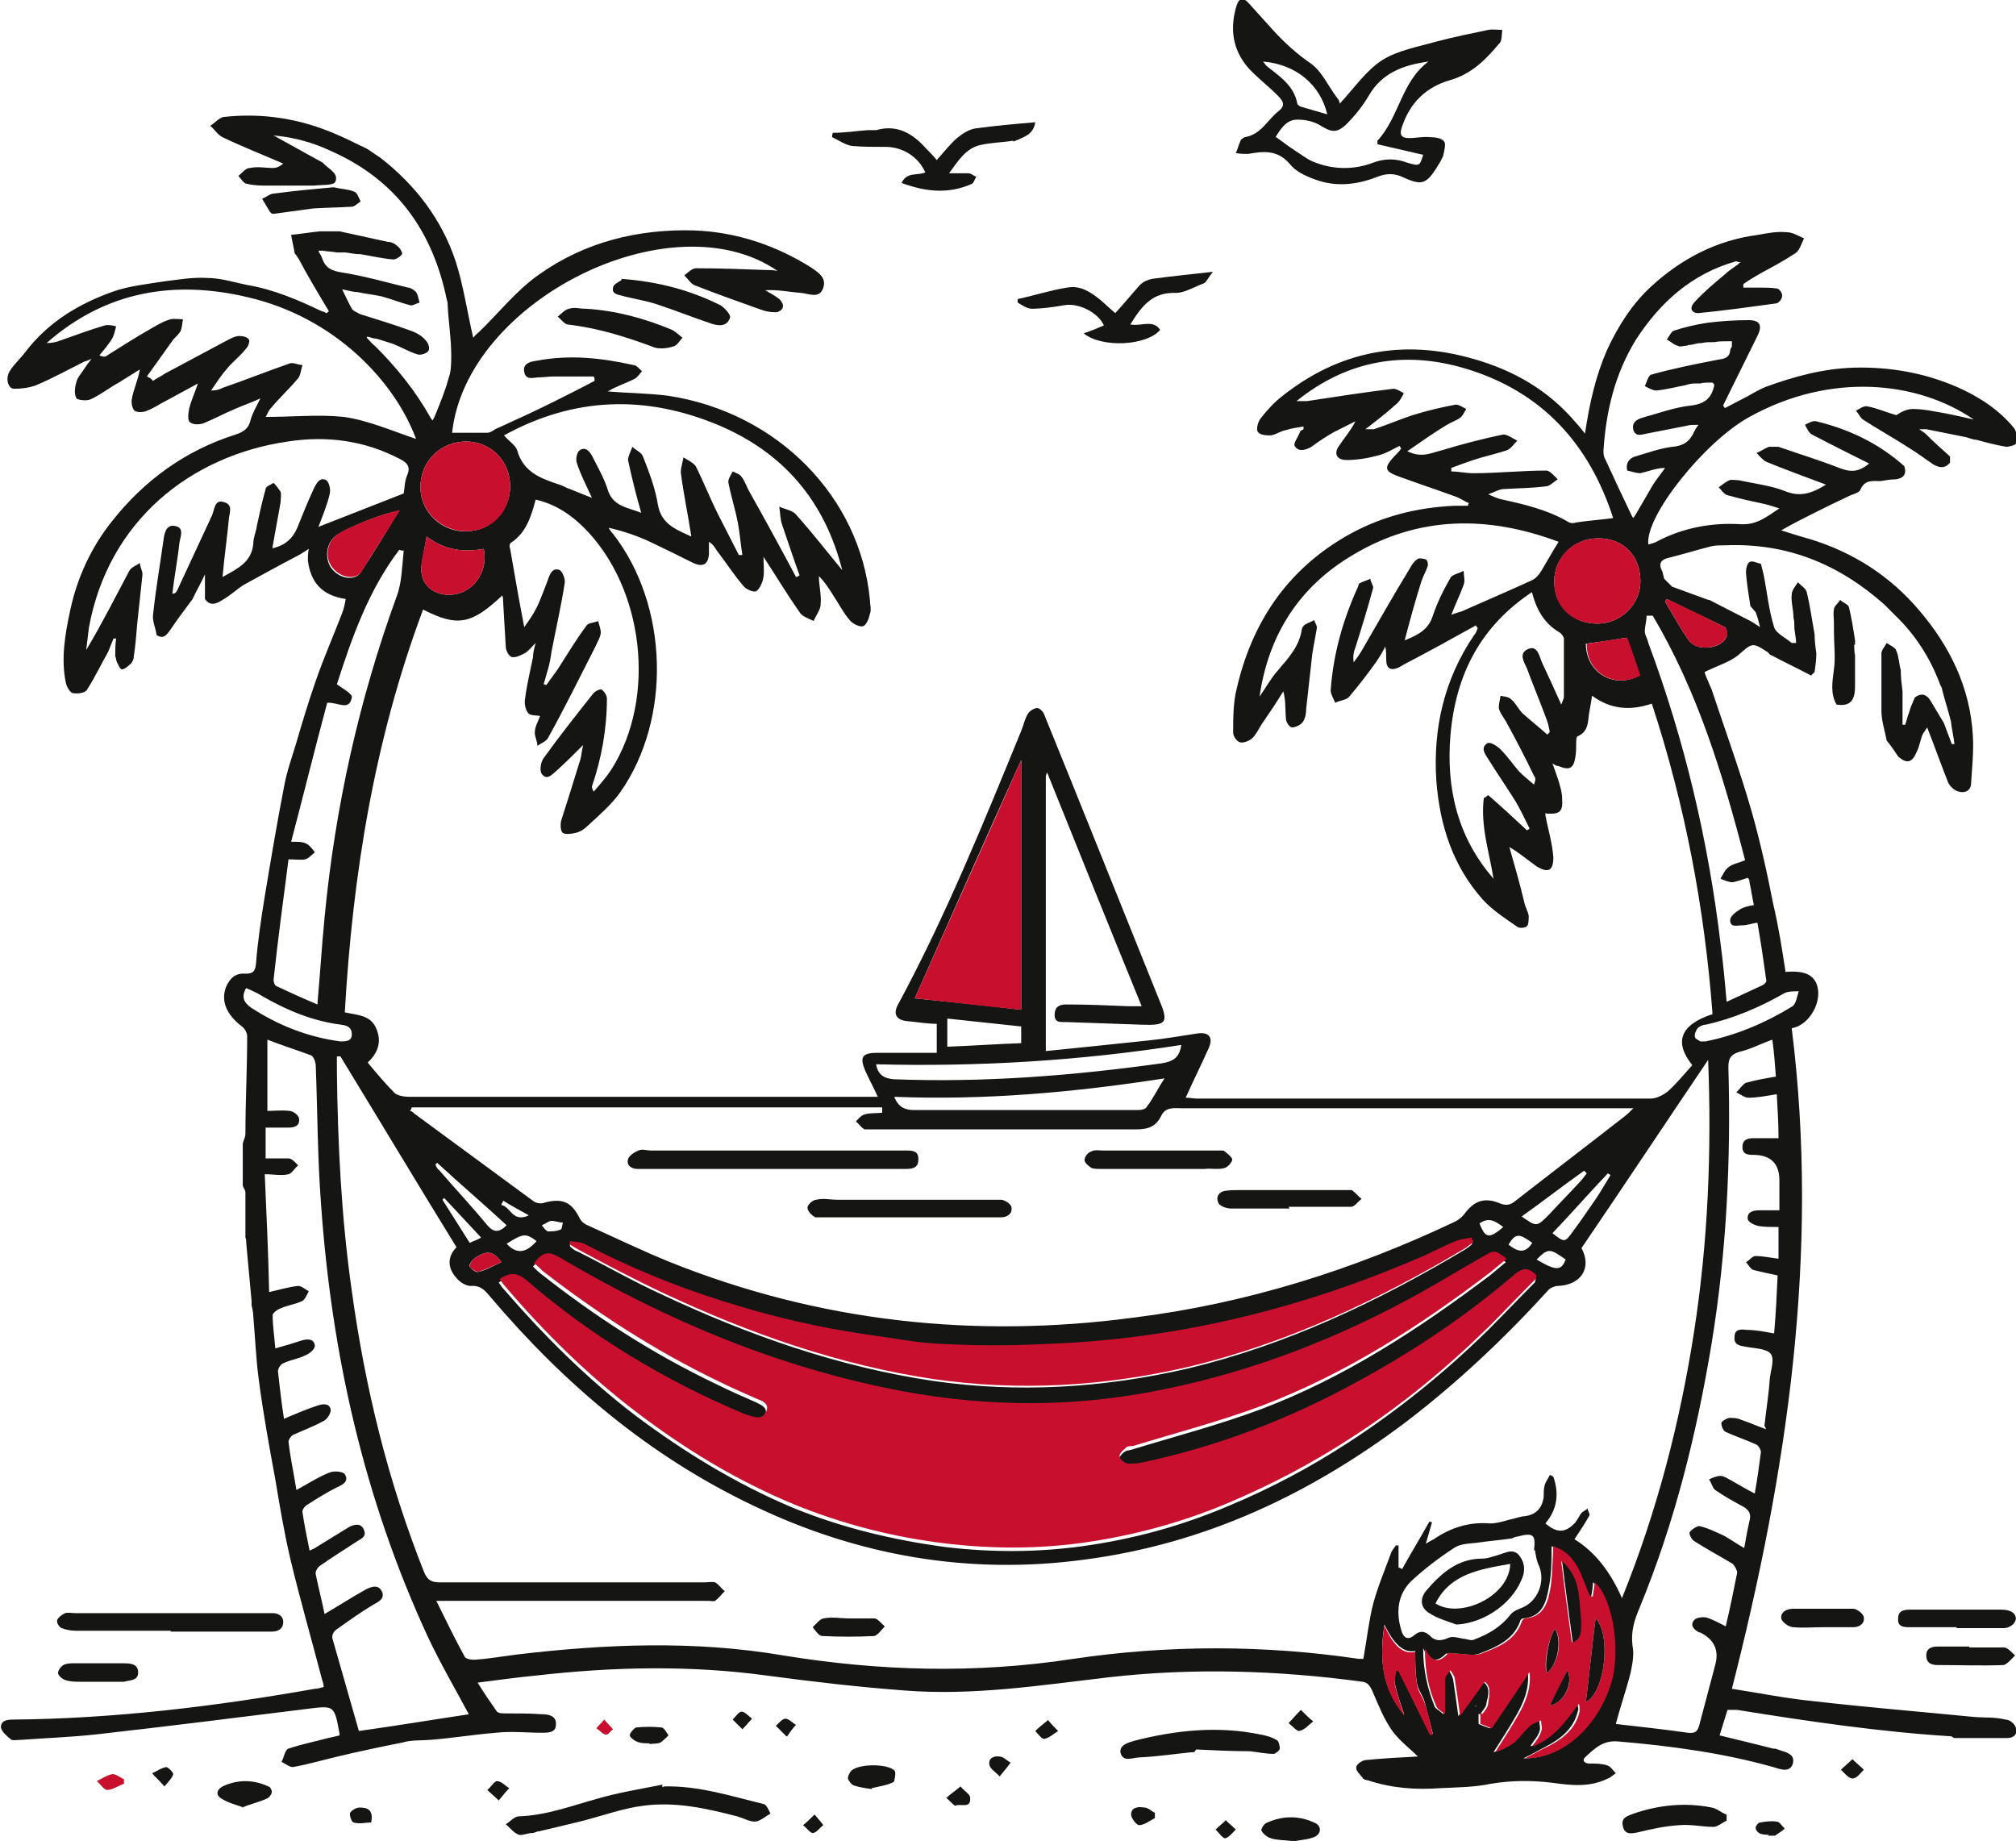 <?xml version="1.0" encoding="UTF-8"?>
<svg id="Layer_2" data-name="Layer 2" xmlns="http://www.w3.org/2000/svg" viewBox="0 0 22.92 20.93">
  <defs>
    <style>
      .cls-1 {
        fill: #c8102e;
      }

      .cls-1, .cls-2 {
        stroke-width: 0px;
      }

      .cls-2 {
        fill: #151614;
      }
    </style>
  </defs>
  <g id="Layer_4" data-name="Layer 4">
    <g>
      <path class="cls-2" d="M19.9,6.89c-.02-.13-.04-.25-.05-.38,0-.04.01-.1.04-.12.03-.02.08.01.13.02l.03.12c.04.2.06.41.12.6.02.07.13.12.2.18.02,0,.03,0,.05,0,0-.06-.02-.13-.02-.19,0-.03,0-.06-.01-.1,0-.09-.03-.18-.02-.26,0-.05.04-.09.07-.14.04.04.09.07.1.11.04.16.06.32.09.48,0,.07.01.15.02.22,0,.07-.01.14-.02.21-.01.01-.03.03-.04.04-.15-.08-.3-.15-.45-.23-.02,0-.03-.03-.05-.04-.17-.11-.17-.1-.33.04-.1.08-.24.12-.38.19,0,.02.03.08.05.13.01.03.03.06.04.1.15.45.31.89.44,1.34.1.35.18.71.25,1.07.06.25.1.51.14.77.23-.02.35.04.37.21.02.18-.12.4-.3.43.32,2.55-.05,5.04-.68,7.51.32.05.62.11.92.14.61.07,1.22.12,1.83.18.12.01.24,0,.36.03.05,0,.11.05.12.1.02.06-.02.11-.1.11-.2,0-.4,0-.6,0-.01,0-.03-.02-.04-.02-.81-.05-1.62-.17-2.43-.3-.03,0-.06,0-.11,0-.03.1-.06.19-.09.29.21.05.41.1.61.15.02,0,.03,0,.05.01.09.03.21.05.17.17-.04.1-.15.05-.22.03-.57-.16-1.16-.24-1.75-.29-.18-.02-.27.07-.38.17-.05.04-.02.08.04.08.07,0,.14,0,.2.02.04.01.07.06.1.09-.03.02-.06.05-.09.06-.2.1-.41.08-.62.05-.24-.03-.47-.03-.71.01-.19.04-.38.04-.58.05-.28.02-.55,0-.82-.09-.02,0-.05-.01-.06-.03-.03-.04-.08-.08-.07-.12,0-.03.07-.08.11-.08.2-.02.4-.03.59-.04-.09-.09-.21-.18-.29-.29-.1-.14-.16-.3-.23-.46-.03-.06-.05-.09-.11-.1-.96-.13-1.93-.16-2.89-.05-.77.09-1.53.21-2.31.15-.53-.04-1.05-.1-1.57-.17-.88-.12-1.75-.1-2.63,0-.21.02-.42.05-.66.08.08.13.15.23.22.33.02.02.07.02.1.02.14,0,.28,0,.42.01.07,0,.16.02.15.12,0,.09-.09.09-.16.09-.17,0-.35-.02-.52,0-.25.02-.49.06-.74.08-.11.01-.22,0-.32.03-.25.05-.49.1-.74.16-.17.04-.34.09-.51.12-.04,0-.09-.04-.13-.06.03-.05.04-.14.08-.15.15-.05.3-.08.45-.12.05-.01.09-.02.13-.03,0-.01,0-.02,0-.02-.06-.33-.06-.32-.38-.28-.8.1-1.6.2-2.4.29-.28.03-.56.04-.83.06-.04,0-.09.01-.12,0-.05-.04-.11-.09-.12-.14,0-.08.07-.09.14-.09,1.15-.01,2.3-.15,3.43-.35.03,0,.06-.01.1-.02,0-.03-.01-.06-.02-.09-.12-.46-.25-.91-.36-1.37-.07-.3-.12-.6-.17-.9-.07-.38-.14-.76-.19-1.15-.03-.23-.04-.47-.06-.7,0-.04-.01-.09-.02-.13,0-.02,0-.03,0-.05-.02-.22-.04-.44-.06-.65,0-.02,0-.05-.01-.07,0-.17,0-.34,0-.51,0-.03-.02-.05-.03-.08,0-.16,0-.32,0-.48.01-.04.03-.07.03-.11,0-.37.02-.74.02-1.11,0-.04-.03-.09-.06-.11-.18-.14-.24-.29-.18-.45.04-.09.1-.16.22-.15.08,0,.11-.02.12-.11.02-.26.06-.52.1-.77.07-.42.14-.84.22-1.25.03-.17.09-.33.14-.5.07-.24.14-.47.22-.7.09-.26.2-.51.3-.77.02-.05.03-.1.04-.16-.27-.04-.4-.19-.43-.44,0-.04,0-.07.01-.13-.06.04-.09.06-.13.08-.21.11-.41.22-.61.33-.08.05-.15.12-.24.17-.06.04-.14.08-.2-.01v-.28c-.05.11-.1.19-.14.28-.09.12-.18.24-.26.36-.04.05-.07.1-.15.05-.01-.08-.05-.16-.04-.23.03-.29.08-.57.12-.86.01-.07.03-.17.13-.15.11.02.06.12.05.19-.02.19-.06.39-.08.58.04,0,.05-.03.06-.05.13-.28.26-.56.39-.84.03-.07.03-.19.14-.15.11.03.05.14.05.21-.02.21-.05.41-.07.64.18-.1.33-.17.35-.38,0-.07.03-.13.04-.2.03-.14.06-.28.1-.42,0-.03.06-.05.09-.07.03.03.06.07.08.1.01.04,0,.08,0,.12-.03.17-.06.33-.09.5,0,0,0,.02,0,.03,0,0,0,0,.01-.01.13-.03.22-.11.27-.23.06-.15.12-.3.19-.45.03-.06.07-.13.14-.09.03.02.05.1.04.15-.03.13-.08.25-.13.38.33-.13.64-.25.97-.38.01-.06.01-.14.04-.21.04-.09,0-.14-.08-.18-.4-.21-.83-.27-1.28-.2-1.1.16-2.04.9-2.26,2.12-.01.08-.02.16-.03.25.18-.3.33-.6.49-.9.02-.04.08-.06.12-.09,0,.04.03.09.03.13-.02.19-.04.38-.06.56-.01.13-.02.25-.04.38,0,.03-.02.07-.05.09-.02.02-.06.05-.08.05-.03,0-.04-.05-.06-.08-.01-.02-.01-.05-.02-.07,0-.07,0-.13.01-.2,0,0-.02,0-.03,0-.02.05-.04.1-.06.15-.08.14-.15.29-.24.43-.02.04-.11.05-.16.04-.03,0-.07-.07-.08-.11-.06-.28-.01-.56.05-.84.08-.37.24-.71.47-1,.37-.47.84-.81,1.41-.99.09-.03.15-.07.17-.17.02-.07.06-.14.11-.24-.11.05-.2.08-.29.12-.12.05-.23.11-.35.16-.05.02-.13.02-.16-.01-.03-.02-.02-.1-.01-.15.02-.09.06-.17.1-.29-.13.07-.24.13-.35.19-.08.04-.15.09-.23.12-.04.02-.11.02-.14,0-.03-.03-.04-.1-.03-.14.02-.11.07-.21.09-.33-.08.05-.16.1-.24.15-.11.06-.21.14-.32.19-.04.02-.14.01-.16-.01-.03-.05-.02-.13,0-.19.01-.05.06-.1.09-.15.02-.03.04-.06.08-.11-.05.02-.07.03-.08.03-.18.09-.36.19-.55.27-.08.03-.17.04-.25.04-.07,0-.1-.12-.05-.2.05-.08.12-.14.18-.22.26-.34.61-.55,1.01-.69.18-.06.37-.08.56-.11.16-.02.33-.05.49-.04.16,0,.31.05.46.08.3.05.58.17.85.3.02,0,.03.01.05.02.01,0,.02-.02.03-.02-.09-.15-.18-.3-.27-.46,0,0,0,0,0,0l-.07-.13s-.03-.05-.05-.07c-.01-.07-.03-.14-.04-.21.11-.01.22-.03.33-.04.03,0,.07,0,.1,0,.04,0,.08,0,.12,0,.18.04.37.08.55.12.04,0,.08.02.11.05.03.02.06.08.05.09-.02.03-.07.06-.1.06-.12-.01-.25-.04-.37-.06-.06,0-.11-.01-.17-.02h-.1c-.05-.01-.11-.01-.16-.02-.02,0-.03,0-.05,0,.01.03.03.05.04.08.04.12.11.15.24.17.25.04.49.11.74.17.03,0,.07.03.09.05.02.03.03.08.04.12-.04.01-.08.04-.11.03-.11-.03-.21-.07-.32-.1-.09-.02-.19-.03-.28-.05-.05,0-.11-.02-.17-.03.04.08.07.15.11.22.02.03.06.04.09.06.19.06.39.12.58.19.06.02.13.06.17.11.03.03.05.09.03.12-.02.03-.09.05-.12.04-.1-.03-.18-.08-.28-.12-.06-.02-.13-.04-.19-.06-.03,0-.06-.01-.09-.02,0,0-.01,0-.02,0,0,0,0,0,0,.01.03.03.06.07.1.1.24.24.45.5.62.8,0,.01.02.03.03.04,0-.01.01-.02.02-.04.06-.15.12-.29.16-.44.03-.08.03-.17.03-.26,0-.19-.03-.37-.04-.56,0-.02,0-.05-.01-.07-.16-.78-.57-1.36-1.31-1.69-.21-.1-.43-.16-.66-.18l.56.31c.06.07.19.12.14.22-.02.04-.16.03-.24.04-.17,0-.35,0-.52,0-.08,0-.16,0-.24-.02-.04,0-.07-.06-.1-.09.04-.03.08-.09.13-.09.09-.02.18,0,.26,0,.04,0,.07-.01.12-.05-.23-.1-.46-.19-.69-.3-.06-.03-.09-.09-.14-.13.05-.03.1-.09.15-.1.45-.05.88.02,1.29.2.12.05.23.11.34.16.05.03.1.07.15.1.4.31.7.7.86,1.18.09.28.13.57.2.87.01-.01.03-.04.06-.06.23-.22.43-.48.69-.66.52-.37,1.13-.52,1.77-.5.48.02.92.17,1.32.42.07.05.18.11.14.23-.04.13-.16.07-.25.06-.14-.01-.27-.04-.41-.03.05.03.11.06.16.1.02.02.05.06.04.09,0,.03-.05.06-.08.06-.06,0-.12-.01-.17-.03-.25-.09-.51-.18-.76-.28-.04-.02-.07-.07-.11-.11.04-.03.09-.08.13-.08.27,0,.54.01.81.02.03,0,.07,0,.12.01-1.21-.83-3.54.34-3.7,1.84.14,0,.27,0,.4,0,.03,0,.06-.02.09-.04.22-.1.44-.2.66-.31.16-.08.32-.16.47-.24,0-.02,0-.03-.01-.05-.15,0-.3,0-.45,0-.06,0-.11.01-.17.01-.06,0-.15.04-.17-.06-.02-.1.07-.12.15-.13.37-.07.73-.03,1.09.05.04,0,.07.05.1.07-.03.03-.05.07-.09.09-.1.05-.2.08-.3.14.23.02.46.02.69.05,1.24.19,2.18,1.15,2.29,2.32,0,.05.02.11,0,.16-.01.05-.04.13-.08.14-.04.01-.12-.03-.15-.07-.07-.08-.12-.18-.18-.27-.05-.08-.1-.16-.17-.23,0,.11.03.21.02.32,0,.06-.05.12-.08.19-.06-.03-.13-.05-.16-.1-.14-.2-.26-.4-.41-.63,0,.09.01.16,0,.23-.01.06-.04.13-.08.16-.03.02-.12-.02-.15-.06-.11-.13-.2-.27-.3-.4-.02-.03-.04-.07-.09-.1,0,.05,0,.09,0,.14-.01.12-.07.15-.18.1-.16-.08-.32-.16-.49-.24-.15-.07-.3-.12-.47-.16.01.02.03.05.05.07.63.81.67,2.1.08,2.94-.1.14-.24.26-.37.38-.04.04-.09.07-.14.08-.04.01-.11.02-.14,0-.03-.02-.03-.1-.02-.14.07-.22.14-.44.21-.67.02-.05.02-.11.04-.19-.11.11-.2.2-.3.29-.05.04-.11.12-.17.04-.03-.04-.01-.14.02-.18.18-.25.37-.49.56-.73.02-.03.08-.06.1-.05.03.02.06.07.06.1,0,.34-.06.68-.17,1,0,.01,0,.03.02.06.07-.08.14-.16.2-.25.52-.82.37-2.07-.31-2.75-.15-.15-.33-.27-.55-.32-.05.19-.11.38-.28.49-.02.01-.02.05-.01.07.05.29.1.58.16.89.05-.07.1-.14.14-.22.05-.1.09-.22.13-.32.02-.06.05-.14.13-.11.03.01.07.1.06.15-.04.26-.1.52-.15.78-.01.07-.02.13-.04.2-.02.06-.03.11-.05.17,0,0,.02,0,.03.01l.13-.18c.11-.17.21-.34.33-.5.02-.03.09-.03.13-.05.01.04.03.09.03.13,0,.05-.04.11-.06.16-.18.35-.35.7-.54,1.04-.02.04-.08.06-.12.09,0-.05-.03-.1-.03-.15,0-.07.04-.13.06-.19-.05-.01-.12,0-.14-.04-.03-.04-.04-.11-.03-.16.02-.16.06-.32.09-.47,0-.04.01-.09.03-.16-.06.06-.09.1-.13.12-.04.02-.1.05-.14.04-.04-.01-.07-.08-.07-.12-.01-.17-.02-.34-.03-.51,0-.02,0-.05-.01-.07-.35.33-.51.36-.9.16-.55,1.47-.8,3-.89,4.58.14.03.3.03.36.19.06.14.02.27-.1.38.1.12.2.24.31.35.04.03.11.04.17.04.86,0,1.72,0,2.57,0,.87,0,1.75,0,2.62,0,.04,0,.08,0,.13,0-.05-.11-.1-.2-.14-.29-.07-.16-.04-.21.13-.21.22,0,.45,0,.68,0v-.33c-.11,0-.22-.02-.33-.03-.13-.01-.17-.08-.11-.19.54-1,.97-2.06,1.4-3.11.03-.07.04-.14.08-.2.02-.03.07-.06.1-.06.03,0,.07.04.08.07.44,1.08.87,2.16,1.31,3.25.11.26.08.29-.2.28-.29-.01-.57-.02-.86-.03-.06,0-.13.01-.13-.08,0-.09.05-.12.13-.12.24,0,.47.01.71.02.05,0,.1,0,.15,0-.36-.88-.71-1.75-1.06-2.62,0-.01-.01-.02-.02-.04,0,.01,0,.02-.01.04,0,.48,0,.97,0,1.45,0,.5,0,1,0,1.5,0,.06,0,.11,0,.18.4-.04.78-.08,1.16-.12.19-.02.37-.05.56-.08.13-.02.19.04.13.17-.08.18-.17.36-.26.56.05,0,.09.01.13.01,1.72,0,3.44,0,5.16,0,.06,0,.14-.04.19-.08.1-.09.19-.2.28-.3-.21-.26-.14-.46.23-.58-.09-1.2-.31-2.37-.69-3.53-.24.08-.46.07-.68-.09-.01.07-.02.13-.03.18-.02.1,0,.22-.13.28-.02,0-.02.05-.02.08,0,.05,0,.1-.01.16-.02.13-.07.15-.19.1-.02,0-.04-.01-.07-.03.03.08.05.14.07.2.02.07.04.13.04.2.01.14-.02.18-.17.17,0,0-.02,0-.02-.01,0,0,0,.02,0,.03.03.16.08.32.09.48,0,.15-.06.18-.19.1-.1-.07-.19-.15-.31-.22.06.21.12.42.17.63.01.05.04.1.05.15,0,.04,0,.1-.02.12-.02.02-.09.03-.12,0-.13-.09-.27-.18-.38-.3-.34-.38-.49-.84-.53-1.35-.04-.6.09-1.16.43-1.66.02-.02.03-.05.04-.08,0,0-.02-.02-.02-.03-.27.15-.54.3-.81.44-.02.01-.05.03-.07.04-.09.04-.14.01-.14-.09,0-.05,0-.1-.01-.15-.03.06-.06.11-.1.17-.1.14-.2.27-.31.4-.03.04-.1.04-.16.07-.02-.05-.06-.11-.05-.16.03-.4.14-.79.31-1.16,0-.01.01-.04.02-.04.04-.02.08-.03.12-.05,0,.04.04.08.03.11-.06.22-.13.45-.2.67-.02.05-.03.1-.02.17.03-.04.06-.08.09-.13.18-.31.36-.63.55-.94.02-.04.05-.08.08-.1.02-.02.07-.01.1,0,.02.01.03.06.02.08-.02.06-.05.11-.07.17-.07.22-.13.44-.19.67.15-.06.27-.12.32-.28.05-.15.12-.29.2-.43.02-.04.1-.05.15-.08,0,.05.02.11,0,.16-.04.11-.09.21-.14.34.05-.02.09-.03.12-.04.27-.12.53-.23.79-.35.05-.02.09-.07.12-.12.06-.1.12-.21.19-.32-.8-.3-1.59-.3-2.34.15-.61.36-.96.91-1.06,1.61.07-.1.13-.21.21-.3.12-.14.24-.27.27-.46,0-.02.02-.05.04-.06.03-.02.07-.03.1-.05.01.03.04.07.03.1-.02.12-.05.25-.06.37-.02.18-.04.36-.06.54,0,.05-.01.11-.04.15-.02.03-.08.06-.12.06-.03,0-.07-.06-.07-.1-.01-.1,0-.2-.03-.31-.08.13-.16.25-.25.38-.03.05-.06.11-.1.15-.03.03-.1.06-.14.05-.04-.01-.08-.07-.08-.11,0-.17,0-.34.04-.5.17-.74.56-1.33,1.22-1.72.39-.23.81-.34,1.26-.36.05,0,.1,0,.15,0,0,0,0-.02.01-.03-.05-.02-.09-.05-.14-.07-.22-.08-.43-.15-.65-.23-.17-.06-.18-.1-.06-.23.03-.03.06-.06.08-.09,0,0-.01-.02-.02-.03-.08.04-.16.09-.25.11-.11.03-.23.05-.35.05-.12,0-.15-.08-.08-.17.06-.09.13-.17.18-.27-.08.04-.16.08-.24.12-.09.05-.18.11-.26.17-.07.04-.15.06-.19-.01-.02-.03.04-.1.06-.16,0-.01.02-.02.04-.03,0,0,0-.02,0-.03-.07.01-.14.02-.2.04-.06.01-.11.05-.17.06-.05,0-.12,0-.15-.04-.02-.03,0-.11.03-.15.07-.09.15-.18.24-.25.65-.52,1.38-.66,2.18-.43.46.13.86.36,1.17.73.03.03.06.07.1.12.05-.34.12-.65.25-.95.13-.28.29-.53.51-.73.34-.31.74-.52,1.21-.58.11-.02.21-.04.32-.03.07,0,.13.04.2.07-.03.06-.05.14-.1.17-.12.08-.25.15-.38.22-.07.04-.14.08-.21.13,0,.01,0,.02,0,.04.06,0,.13,0,.19,0,.06,0,.13,0,.19.01.03,0,.07.06.06.09,0,.03-.04.08-.07.08-.29.04-.58.08-.88.11-.08,0-.11-.06-.04-.13.1-.11.22-.21.34-.31.04-.04.09-.07.13-.1.02-.01.03-.03.05-.04-.02,0-.03,0-.05-.01-.5.14-.86.46-1.14.89-.24.39-.34.81-.37,1.26,0,.03,0,.07.02.1.1.22.2.43.3.64,0,0,.01.02.02.03,0,0,.01-.02.02-.03.07-.12.14-.24.21-.36.04-.06.09-.12.13-.18-.1,0-.19.04-.28.06-.05,0-.1-.02-.15-.03-.02-.08.02-.14.09-.16.14-.04.27-.09.42-.11.13-.01.2-.06.25-.17.01-.02.02-.04.05-.08-.06,0-.1,0-.13.01-.15.03-.31.06-.46.09-.06.01-.12.04-.15-.04-.02-.08.03-.12.1-.14.18-.05.37-.12.56-.14.16-.02.23-.09.26-.23,0-.01-.01-.02-.02-.03-.01,0-.02,0-.04,0-.03,0-.07,0-.1.01-.02,0-.05,0-.07,0-.03,0-.07.01-.1.02-.11.02-.22.05-.33.06-.04,0-.09-.03-.13-.05.02-.04.04-.12.07-.13.25-.07.5-.12.76-.17.07-.01.13-.02.14-.1,0-.02.01-.03.02-.05,0,0,0,0,0,0,0-.02,0-.04,0-.06-.02,0-.03,0-.05,0-.05,0-.1,0-.15.01,0,0-.02,0-.02,0-.04,0-.08,0-.12.01-.04,0-.08.01-.12.02-.02,0-.03,0-.05.01-.04,0-.08.02-.11,0-.04-.01-.08-.05-.12-.07.03-.04.05-.09.08-.1.12-.04.25-.07.38-.09.16-.02.31-.03.47-.03.13,0,.16.06.1.18-.13.26-.26.53-.39.79l.02.03c.08-.04.17-.09.25-.13.07-.04.14-.08.21-.11.33-.12.66-.21,1.01-.22.41-.01.8.06,1.17.22.25.11.48.26.65.47.03.04.03.12.02.17,0,.02-.08.04-.11.04-.12-.02-.23-.05-.34-.08-.04,0-.08-.02-.12-.03-.15-.03-.3-.06-.45-.09-.02,0-.03,0-.08,0,.04.03.06.04.07.05.09.09.19.18.28.26,0,.02,0,.05,0,.07-.06.07-.12.06-.19.02-.09-.06-.18-.13-.28-.19-.17-.11-.35-.21-.52-.32-.03-.02-.05-.07-.08-.1.04-.02.09-.06.13-.05.11.02.22.07.33.1.06-.04.12-.07.19-.07.12,0,.25.03.37.05.1.02.19.04.32.07-.64-.44-1.63-.54-2.55-.03-.51.28-1.19,1.13-1.15,1.45.04-.01.08-.02.11-.04.29-.15.61-.21.94-.19.18.01.29-.08.44-.18-.07-.02-.12-.04-.17-.05-.14-.03-.28-.06-.42-.1-.04-.01-.07-.06-.1-.09.04-.03.08-.06.12-.08.03-.01.07,0,.11,0,.18.04.37.06.54.13.16.06.29.02.45-.08-.24-.09-.46-.17-.68-.26-.04-.02-.08-.07-.11-.1.05-.02.09-.05.14-.07.03,0,.07,0,.11,0,.23.08.46.15.69.24.13.05.22.05.34-.05-.22-.11-.44-.22-.65-.33-.04-.02-.06-.08-.08-.11.04-.02.09-.05.13-.04.37.09.71.25,1,.51.03.09-.01.14-.1.15-.06,0-.11.01-.17.02-.09,0-.18-.02-.23.1-.02.04-.1.05-.15.08-.13.06-.25.12-.37.18-.12.06-.24.12-.38.2.13.04.22.07.33.1.49.15.91.42,1.24.81.35.41.58.88.61,1.43.01.18-.01.36-.02.53,0,.09-.07.12-.14.1-.05-.01-.1-.06-.12-.1-.08-.2-.15-.4-.24-.63-.03.05-.05.07-.06.1-.02.06-.03.12-.06.18-.05.12-.11.14-.21.05-.04-.06-.08-.12-.13-.18-.02-.11-.06-.22-.06-.34,0-.22,0-.43,0-.65,0-.04.04-.08.06-.12.04.03.1.05.11.09.03.07.03.15.05.22,0,.08.01.16.02.24,0,.03,0,.06,0,.1,0,.02,0,.03,0,.05,0,.05,0,.1,0,.14v.09s.02,0,.03,0c.01-.03.02-.06.03-.1.02-.05.03-.1.05-.14.01-.02.02-.05.03-.07.08-.06.14-.03.18.04.05.08.1.17.15.25.03.08.06.16.09.24.01,0,.02,0,.03,0-.01-.09-.03-.17-.04-.26-.03-.12-.07-.24-.1-.36,0-.02-.01-.03-.02-.05-.11-.3-.28-.57-.52-.8-.04-.04-.08-.08-.12-.12-.52-.46-1.11-.7-1.81-.67-.05,0-.1,0-.15.01-.16.04-.32.09-.48.13-.1.02-.13.07-.08.16l.02.08s.06.06.09.09c.14.05.27.1.41.15.02,0,.03.01.05.02.14.07.27.14.41.21.04.02.07.04.13.08-.02-.08-.03-.12-.05-.17ZM15.97,19.51h0s0,0,0,0c-.04-.12-.08-.23-.11-.36-.01-.05,0-.11.01-.16.01,0,.02,0,.03,0,.12.24.24.49.36.73,0,0,.02,0,.03-.01-.03-.12-.06-.23-.09-.35-.02-.08-.08-.15-.09-.22-.02-.12-.02-.24-.02-.37q-.19.04-.35-.3c-.06.38-.03.73.23,1.03ZM17.42,19.85c.23-.09.36-.29.51-.48.01.03.02.06.01.08-.05.21-.2.32-.37.41-.08.04-.16.09-.25.13.43.01.83-.36.98-.86.13-.42,0-1-.19-1.14,0,.05-.01.11-.02.16-.01,0-.02,0-.03,0-.1-.22-.14-.48-.42-.57,0,.16,0,.31-.03.46-.03.17-.07.34-.29.36-.02,0-.04.02-.04.04-.08.21-.28.29-.46.36-.08.03-.19,0-.29,0-.03,0-.07,0-.09,0-.1.1-.18.1-.26-.06,0,.25.05.46.13.66.01.03.05.04.1.09,0-.16,0-.28,0-.4,0-.04.04-.07.06-.1.02.03.04.06.05.1.02.13.04.27.06.42.1-.14.19-.26.28-.39.09.06.06.16.04.24,0,.05-.05.09-.07.13,0,0-.02,0-.02-.01v.12s.07.03.13.05c.14-.21.28-.41.43-.64.02.19-.05.35-.13.49-.08.14-.17.28-.26.42.08-.02.16-.06.23-.12.07-.06.12-.13.18-.19.03-.03.07-.04.11-.05,0,.04.02.09,0,.13-.02.06-.07.11-.1.16h0s0,0,0,0ZM15.52,4.88s.07,0,.1,0c.15-.05.29-.11.44-.16.16-.05.33-.09.49-.12.04,0,.08.03.12.05-.02.03-.04.08-.07.1-.04.03-.1.05-.15.08-.15.09-.29.19-.45.3.16.08.27.02.39-.01.23-.07.46-.13.7-.18.05,0,.1.04.16.07-.04.04-.07.09-.12.11-.12.04-.26.07-.38.11-.09.03-.17.06-.25.09,0,.01,0,.03,0,.04.08,0,.17.02.25.02.28,0,.55-.03.83-.03.04,0,.09.06.13.1-.05.03-.09.08-.14.08-.16.02-.31.02-.47.03-.05,0-.1.03-.18.06.07.03.09.04.12.05.27.06.55.12.8.27.02.01.05.01.08,0,.13-.02.27-.03.42-.05-.27-.84-.81-1.44-1.68-1.7-.7-.21-1.35-.09-1.92.37.04,0,.08,0,.12,0,.33-.05.65-.1.98-.14.04,0,.08.03.12.05-.02.04-.04.08-.07.11-.12.11-.25.21-.38.31,0,0,.01.01,0,0,.01,0,0,0,0,0ZM17.57,17.32c.13.11.22.11.33,0,.03-.03.05-.08.08-.12.02-.02.05-.03.07-.05,0,.03.03.06.02.08-.05.09-.11.18-.17.27.23.14.41.37.54.67.4-.99.66-2,.82-3.03.16-1.03.2-2.06.16-3.09-.48.71-.95,1.42-1.44,2.14.12.22,0,.42-.27.43-.03,0-.08.02-.1.04-.5.55-1.04,1.06-1.63,1.51-1.09.82-2.28,1.38-3.64,1.56-1.32.18-2.58-.04-3.77-.61-1.18-.56-2.15-1.38-2.99-2.37-.06-.07-.11-.14-.23-.13-.05,0-.12-.04-.16-.09-.11-.12-.1-.25,0-.35-.45-.73-.88-1.45-1.32-2.17h-.04c0,.06,0,.11,0,.16.01.84.05,1.67.17,2.51.15,1.09.41,2.16.82,3.19.04.1.09.12.18.12,1,0,2.01,0,3.01,0,.04,0,.09-.01.12,0,.04.02.07.07.11.1-.04.04-.07.08-.11.11-.02.01-.05,0-.08,0-.99,0-1.98,0-2.97,0-.03,0-.07,0-.12,0,.11.22.21.43.32.63.01.03.07.04.11.04.16-.01.33-.04.49-.06,1.01-.12,2.02-.16,3.02.01,1.1.18,2.19.21,3.3.04,1.08-.16,2.17-.16,3.25,0,.03,0,.05,0,.05,0,.04-.22.06-.42.11-.62.05-.19.13-.38.2-.57.01-.04.04-.07.06-.1h.03v.25s.03.01.04.02c.1-.18.21-.36.31-.54.01,0,.02,0,.03.01-.02.07-.04.14-.07.24.05-.03.07-.04.09-.05.19-.13.4-.2.64-.18.07,0,.14-.02.21-.04.05-.01.11-.03.16-.04.14-.01.22-.08.24-.22,0-.04,0-.09.01-.13.01-.04.04-.08.06-.12.01,0,.03.01.04.02.06.17.05.34-.06.49ZM18.6,12.6c-.09,0-.14,0-.2,0-1.04,0-2.07,0-3.11,0-.62,0-1.23,0-1.85,0-.09,0-.19-.02-.24.09-.06.12-.15.15-.28.15-1,0-2.01,0-3.01,0-.03,0-.06,0-.08,0-.04-.02-.06-.06-.1-.09.03-.03.06-.07.1-.08.06-.02.13-.01.2-.02,0-.02,0-.04,0-.06-.59,0-1.18,0-1.77,0-.6,0-1.19,0-1.79,0-.6,0-1.19,0-1.79,0,0,.01-.01.03-.02.04.02,0,.04.02.05.03.45.33.91.67,1.36,1,.03.02.09.03.13.01.2-.05.3,0,.39.18.02.04.06.07.09.08.31.14.62.29.94.42,1.7.68,3.46.87,5.27.63,1.28-.16,2.49-.54,3.65-1.09.04-.02.08-.05.11-.09.11-.15.23-.19.4-.12.07.03.12.02.17-.02.41-.32.83-.64,1.24-.96.04-.03.07-.06.13-.12ZM17.46,14.54c-.09-.09-.16-.09-.24-.02-.57.47-1.17.89-1.82,1.24-.77.42-1.58.73-2.44.91-.05.01-.11.02-.15.01-.04,0-.08-.04-.09-.08,0-.03.03-.07.06-.09.02-.02.06-.02.09-.03.49-.15.99-.28,1.47-.46.95-.36,1.79-.91,2.6-1.52.06-.05.12-.1.18-.15-.13-.1-.14-.1-.26-.03-.23.13-.46.27-.69.4-.94.52-1.92.91-2.97,1.12-.98.19-1.95.2-2.93.02-1.4-.26-2.69-.8-3.91-1.52-.13-.08-.19-.07-.3.06.03.03.06.06.1.09.61.48,1.26.9,1.97,1.24.16.08.32.15.48.22.06.03.12.06.09.14-.03.08-.1.07-.17.05-.03-.01-.06-.02-.09-.03-.9-.39-1.73-.89-2.47-1.52-.11-.09-.19-.08-.3-.01.02.03.04.06.06.08.45.52.94,1.01,1.49,1.43.56.42,1.15.78,1.79,1.05.56.23,1.15.37,1.75.45.51.06,1.03.06,1.54-.01.58-.08,1.13-.23,1.67-.46.48-.2.93-.44,1.36-.72.57-.37,1.1-.8,1.59-1.28.18-.18.35-.36.53-.54ZM3.23,16.13c.14-.06.26-.11.38-.15.06-.02.14-.03.15.05,0,.04-.04.11-.09.13-.11.06-.22.1-.33.15-.03.01-.06.06-.06.08.02.18.06.36.09.55.13-.07.25-.15.38-.2.05-.02.15-.01.17.02.05.08-.02.12-.09.15-.12.06-.23.13-.34.2-.03.02-.06.06-.05.09.02.14.05.28.08.43.03-.02.05-.02.06-.03.13-.08.26-.16.39-.24.06-.03.14-.05.17.04.03.08-.05.1-.09.13-.14.09-.28.18-.41.27-.03.02-.06.07-.05.1.03.15.07.3.1.45.17-.1.31-.19.47-.28.06-.03.14-.06.18.02.04.08-.03.12-.09.15-.15.09-.29.19-.43.29-.03.02-.05.07-.04.1.1.35.2.7.3,1.05.43-.06.85-.13,1.25-.19-.16-.3-.33-.59-.47-.89-.72-1.56-1.09-3.2-1.21-4.91-.04-.52-.04-1.05-.06-1.57,0-.04-.02-.1-.05-.12-.16-.06-.32-.11-.5-.18v.81c.08,0,.16-.01.25,0,.04,0,.11.05.11.09.01.08-.05.1-.12.1-.09,0-.17,0-.26,0v.35c.09,0,.18,0,.26,0,.04,0,.08.05.11.08-.04.03-.07.09-.11.1-.08.02-.17,0-.27,0,.02.45.04.89.05,1.34.13-.03.23-.06.33-.07.04,0,.08.04.12.06-.02.04-.04.09-.07.11-.08.04-.18.05-.26.09-.03.01-.08.05-.08.07,0,.13.02.25.03.38.11-.03.21-.06.3-.09.07-.02.14-.02.15.06,0,.04-.06.09-.11.11-.08.04-.17.05-.25.09-.03.01-.06.06-.06.09.02.18.04.36.07.55ZM20.06,16.21c.02-.19.05-.36.06-.53.01-.1.06-.23.01-.29-.05-.06-.19-.06-.29-.08-.06-.01-.13-.02-.12-.11,0-.09.07-.09.14-.08.1,0,.2.02.31.04.02-.22.03-.44.04-.66-.1-.02-.19-.04-.27-.06-.04-.01-.06-.06-.09-.09.04-.02.07-.07.11-.07.08,0,.17.02.26.03v-.36c-.08,0-.15,0-.22-.01-.05-.01-.12-.04-.13-.08-.01-.08.06-.1.13-.1.07,0,.15,0,.23,0,0-.13,0-.23,0-.34q0-.28-.28-.29s0,0-.01,0c-.06,0-.13,0-.13-.09,0-.09.07-.1.13-.1.09,0,.18,0,.28,0,0-.17-.01-.33-.02-.5-.12.02-.22.04-.32.04-.05,0-.09-.04-.14-.06.04-.04.07-.09.11-.11.11-.03.22-.05.34-.07-.01-.14-.02-.27-.04-.42-.14.05-.25.11-.38.14-.09.03-.12.07-.12.17.03,1.05-.02,2.1-.19,3.14-.17,1.03-.42,2.04-.82,3.01-.06.14-.1.27-.08.43.02.1,0,.2-.02.3-.05.2-.12.4-.17.59.26.03.54.06.82.1.09.01.11-.02.13-.09.06-.23.12-.45.18-.68q.07-.25-.17-.37s0,0-.01,0c-.06-.03-.11-.08-.06-.14.02-.03.1-.04.14-.03.07.02.14.06.22.1.05-.21.09-.41.13-.61,0-.03-.03-.08-.05-.1-.15-.09-.3-.17-.44-.26-.03-.02-.06-.08-.05-.1.02-.03.08-.07.11-.07.09.02.17.06.26.1.08.04.16.1.25.15.02-.12.04-.22.06-.31.02-.07,0-.12-.07-.16-.11-.06-.22-.12-.32-.19-.03-.02-.04-.08-.07-.12.04-.02.09-.04.13-.04.04,0,.08.03.12.05.09.05.17.1.27.15.03-.17.05-.32.07-.47,0-.03-.03-.08-.06-.09-.11-.05-.23-.09-.34-.14-.03-.01-.05-.07-.05-.1,0-.02.05-.05.09-.06.04,0,.09,0,.13.02.09.03.18.07.29.11ZM16.74,14.13s-.01-.03-.02-.04c-.06.01-.12.02-.18.04-.15.06-.29.13-.44.2-1.35.59-2.76.92-4.23.97-.38.01-.77.02-1.15,0-.3-.02-.6-.07-.89-.11-.55-.08-1.1-.21-1.63-.38-.53-.17-1.05-.39-1.55-.64-.05-.03-.11-.03-.17-.04v.04s.05.05.09.06c.32.16.63.34.96.49.98.46,2,.82,3.08.98.97.14,1.93.08,2.89-.14,1.13-.27,2.16-.76,3.15-1.35.03-.02.06-.04.08-.06ZM9.58,6.5c-.2-.81-.68-1.36-1.42-1.67-.82-.34-1.63-.32-2.43.12.06.07.13.11.15.17.07.25.27.32.48.39.04.01.08.04.12.05.07.03.15.06.25.1-.07-.15-.13-.27-.17-.39-.02-.05,0-.13.03-.15.07-.05.12.02.15.08.06.12.13.24.17.37.06.19.23.2.38.26-.06-.21-.11-.41-.15-.6,0-.04.03-.1.05-.15.04.04.1.06.12.11.07.18.14.36.17.55.04.21.18.27.38.36-.04-.26-.09-.49-.12-.73,0-.05.02-.11.03-.17.05.03.11.06.14.1.09.18.16.36.25.54.08.16.16.31.24.47h.04c-.02-.13-.03-.25-.05-.36-.03-.16-.08-.31-.11-.47,0-.04.03-.08.05-.12.04.02.08.03.1.06.04.05.06.12.09.17.18.32.36.65.53.97.01,0,.03-.01.04-.02-.07-.19-.13-.38-.2-.58-.02-.06-.02-.13-.03-.2.06.03.15.04.19.09.18.2.35.42.54.65ZM1.71,4.3s.02.02.03.03c.04-.03.09-.05.13-.08.24-.13.49-.26.73-.39.04-.02.08-.04.12-.04.04,0,.09.01.11.04.01.01,0,.07-.03.1-.06.08-.14.14-.21.22-.07.08-.13.17-.19.26.06,0,.09-.01.13-.03.26-.09.51-.19.77-.28.04-.01.09.02.14.02-.02.05-.02.11-.05.15-.1.12-.21.22-.31.34-.03.03-.04.07-.06.1.31,0,.61-.03.89,0,.28.04.55.16.82.25-.24-.65-.92-1.38-1.91-1.61-.84-.2-1.62-.07-2.29.52.06,0,.11-.01.16-.03.17-.06.33-.12.5-.17.04-.01.09,0,.13.01-.01.04-.02.09-.04.13-.04.07-.1.14-.15.2.04.02.07.02.09,0,.16-.1.33-.21.49-.3.07-.04.15-.09.23-.11.04-.01.1,0,.14,0-.01.05-.01.1-.03.14-.02.03-.05.06-.08.09-.1.14-.2.28-.3.42ZM17.45,6.71c-.62.4-.9.96-.96,1.65-.05.6.08,1.16.49,1.63-.05-.31-.15-.6-.11-.92.02,0,.03-.02.05-.03.15.13.29.26.44.4,0,0,.02-.01.03-.02-.05-.1-.1-.21-.16-.31-.1-.16-.21-.32-.31-.48-.04-.06-.09-.13-.01-.18.03-.02.11.03.15.07.08.08.14.17.21.25.05.05.11.1.17.15.02-.05.02-.08,0-.1-.1-.21-.21-.42-.32-.62-.03-.05-.07-.1-.08-.15,0-.04.01-.09.02-.14.04.01.09.01.12.04.05.04.08.11.13.16.09.08.19.16.28.24.01,0,.02-.02.03-.03-.01-.05-.02-.1-.04-.15-.07-.19-.15-.38-.22-.57-.03-.07-.1-.17.01-.22.11-.05.13.08.16.15.07.15.14.3.22.48.02-.05.03-.07.03-.09,0-.22,0-.44,0-.66,0-.02-.03-.06-.05-.07-.17-.1-.27-.26-.32-.49ZM3.61,11.4c.03-.34.05-.66.08-.97.12-1.25.39-2.47.82-3.65.06-.16.06-.34.08-.52-.02,0-.03,0-.05-.01-.35.46-.54,1-.71,1.53.07.05.18.11.17.15-.03.16-.16.05-.28.06-.14.52-.27,1.05-.41,1.58.08,0,.13,0,.17.02.04.02.07.06.1.1-.04.03-.07.07-.11.08-.05.01-.11,0-.19,0-.06.46-.12.91-.17,1.37,0,.02.01.06.03.07.15.07.3.14.47.21ZM10.4,11.35c.39.04.8.08,1.21.13v-2.84c-.4.88-.8,1.79-1.21,2.71ZM18.78,7s-.04,0-.06,0c0,.06-.02.12-.02.18,0,.04.03.08.04.13.41,1.1.68,2.24.82,3.41.03.22.05.44.07.67.15-.07.28-.13.41-.19.02-.01.05-.04.04-.06-.03-.21-.06-.43-.1-.65-.07.01-.12.03-.17.03-.06,0-.14.03-.14-.06,0-.04.06-.09.11-.12.05-.03.1-.04.16-.05-.02-.09-.03-.17-.05-.26,0-.02,0-.03-.02-.05-.06.02-.12.04-.17.05-.05,0-.09-.02-.14-.04.03-.05.05-.1.09-.13.05-.04.12-.05.19-.08-.25-.97-.54-1.92-1.05-2.78ZM5.8,5.53c0-.29-.22-.51-.5-.51-.29,0-.52.22-.52.52,0,.28.24.51.52.5.28,0,.5-.23.5-.51ZM17.44,17.63c.02-.18,0-.21-.19-.16-.02,0-.04.01-.06.02-.13.02-.27.03-.4.05-.09.01-.19.01-.26.06-.17.11-.34.24-.49.38-.15.15-.17.35-.11.55.02.08.07.13.15.06.06-.05.11-.05.17,0,.06.07.13.07.22.03.04-.02.11,0,.16.01.04,0,.1.03.13.01.16-.06.3-.14.41-.28.03-.04.08-.06.13-.08.18-.07.27-.29.2-.47-.03-.06-.04-.13-.05-.19ZM18.16,7.09c.27,0,.49-.22.49-.48,0-.29-.19-.49-.48-.49-.28,0-.5.22-.5.49,0,.28.21.48.49.48ZM9.96,12.1c.02.11.08.16.2.17,1.02.04,2.03-.04,3.04-.18.13-.02.21-.06.23-.21-1.15.18-2.31.25-3.47.22ZM10.17,12.48c.05.11.12.14.22.14.84,0,1.68,0,2.53,0,.04,0,.1,0,.12-.04.07-.09.12-.2.2-.32-1.03.16-2.04.25-3.07.21ZM4.85,6.1c-.02.13-.05.24-.06.35-.01.17.1.29.27.31.28.03.5-.23.44-.52-.22.04-.44.02-.65-.14ZM4.54,5.81c-.15.01-.6.19-.72.28-.11.08-.13.25-.06.36.09.13.27.16.34.06.15-.23.29-.46.43-.69ZM2.8,11.23c-.07.12-.01.18.06.23.31.2.64.33,1.01.38.06,0,.13,0,.13-.08,0-.08-.05-.1-.12-.11-.32-.04-.61-.16-.89-.32-.06-.04-.13-.07-.2-.1ZM19.33,11.84s.05,0,.06,0c.35-.07.68-.21.99-.4.04-.03.05-.11.07-.17-.05,0-.12,0-.16.02-.28.16-.58.29-.9.36-.03,0-.07.02-.09.04-.02.03-.04.07-.03.1,0,.02.05.04.06.05ZM11.61,11.86v-.19c-.28-.03-.56-.06-.84-.09v.32c.28-.01.55-.03.84-.04ZM18.03,7.32c0,.32.31.52.61.36-.05-.15-.1-.3-.15-.43-.17.03-.32.05-.47.07ZM18.95,6.81l-.02.03c.09.15.17.3.27.44.09.13.37.1.43-.04.01-.03,0-.1-.02-.11-.22-.11-.44-.21-.66-.32ZM17.65,14.02c.14.11.14.11.24-.03.09-.12.17-.24.26-.37.06-.09.11-.18.16-.26l-.03-.02c-.21.22-.41.45-.63.68ZM18.04,13.34s-.02-.02-.03-.03c-.24.17-.47.35-.71.52.17.12.17.12.31-.02.11-.12.22-.23.33-.35.04-.04.07-.08.1-.12ZM4.97,13.22s-.01.01-.02.02c.01.02.02.05.04.06.18.21.37.41.55.63.07.08.13.09.22,0-.26-.24-.53-.47-.79-.71ZM5.47,14.07c-.15-.16-.29-.31-.42-.45,0,0-.01.01-.02.02.1.16.21.33.31.49.04-.02.08-.03.13-.06ZM5.7,14.35c-.09-.13-.17-.14-.31-.04-.03.02-.06.08-.05.09.02.03.07.07.1.06.09-.02.17-.07.26-.11ZM5.76,14.14c.11.12.22.11.34-.03-.12-.09-.15-.09-.34.03ZM17.47,14.32c.22.13.28.13.33,0-.18-.13-.2-.13-.33,0ZM16.82,13.91c.06.14.09.2.27.04-.08-.06-.16-.12-.27-.04ZM17.42,14.13c-.15-.11-.19-.11-.27.02.1.08.19.11.27-.02ZM6.16,13.93s.05.07.07.07c.05,0,.09,0,.14-.02.02,0,.02-.05.03-.08-.04,0-.09-.02-.13-.02-.03,0-.06.03-.11.05ZM6,13.81c-.11-.06-.2-.11-.28-.16,0,.02-.02.03-.02.05.11.02.12.2.31.12ZM16.78,19.4s0,0,0,0c0,0,0,0,0-.01,0,0,0,0-.01,0,0,0,0,0,0,0Z"/>
      <path class="cls-2" d="M15.23,1.18c.16-.17.3-.38.49-.5.18-.11.41-.15.62-.21.19-.05.39-.09.58-.13.05-.01.1,0,.16,0-.01.06,0,.13-.04.16-.15.18-.31.34-.55.41-.28.08-.46.26-.55.53-.03.08-.02.13.08.13.08,0,.16-.02.24-.01.06,0,.13.01.16.05.02.03,0,.1-.01.15,0,.02-.02.04-.03.07-.16.27-.2.29-.44.18-.09-.04-.18-.04-.28,0-.23.09-.47.12-.71.03-.11-.04-.22-.09-.29-.18-.14-.16-.3-.14-.47-.11-.04,0-.09,0-.14-.01.02-.04.03-.09.05-.13,0-.02.03-.04.05-.05.19-.03.26-.2.39-.3.09-.07.03-.13-.02-.18-.11-.11-.23-.2-.33-.31-.18-.21-.21-.45-.13-.71.03-.09.08-.09.14-.02.09.1.19.21.28.31.13.14.26.26.42.37.13.09.2.26.3.39.02.02.03.05.03.06ZM14.48,1.54c.09.06.16.12.24.17.08.05.15.11.24.14.21.08.44.08.65,0,.13-.05.26-.05.39,0,.14.04.14.04.18-.09-.17-.04-.35-.08-.52-.12,0-.01,0-.03,0-.04.25-.27.27-.67.58-.9-.29.04-.53.13-.68.39-.07.12-.16.23-.26.33-.11.1-.17.08-.3,0-.07-.04-.16-.06-.25-.06-.13,0-.19.11-.25.2ZM14.36.7s.03.04.04.05c.15.12.31.22.35.43,0,.01.02.02.03.03.1.03.21.06.31.09-.08-.34-.36-.57-.73-.6Z"/>
      <path class="cls-2" d="M7.55,20.31c.39-.01.76.11,1.13.2.03,0,.06.07.08.11-.06.03-.12.09-.18.09-.06,0-.13-.04-.2-.06-.35-.09-.7-.17-1.07-.12-.23.03-.45.11-.68.17-.16.04-.33.08-.5.12-.03,0-.05.02-.08.02-.05,0-.11.03-.15.02-.06-.02-.1-.08-.15-.12.05-.03.1-.09.15-.09.31-.01.6-.12.89-.2.24-.07.49-.11.74-.16,0,.01,0,.02,0,.03Z"/>
      <path class="cls-2" d="M11.52,1.6c-.13.02-.25.02-.38.05-.16.04-.24.17-.35.32.09,0,.16,0,.22,0,.03,0,.06.03.09.04-.02.03-.03.07-.05.08-.27.12-.53.09-.8-.01.06-.13.18-.08.27-.12-.08-.18-.26-.29-.45-.29-.13,0-.26,0-.38-.01-.08-.01-.16-.07-.23-.1,0-.02,0-.03.01-.05.13,0,.26-.02.39-.03.03,0,.07,0,.1,0,.24-.07.42.04.57.21.04.04.08.08.12.13.08-.09.15-.18.23-.25.06-.05.14-.1.21-.11.22-.03.44-.05.68-.07-.02.13-.11.16-.2.2l-.05.02Z"/>
      <path class="cls-2" d="M12.86,3.69c.12.02.25-.06.33.06-.15.18-.66.21-.87.04.09-.03.16-.06.23-.09-.06-.14-.28-.26-.45-.23-.12.02-.25.04-.37.04-.05,0-.11-.04-.16-.07,0-.01,0-.03,0-.04.19-.04.37-.1.56-.13.15-.03.27.05.38.14.06.05.12.11.17.15.1-.11.19-.22.28-.32.04-.04.09-.06.14-.07.22-.03.43-.05.69-.08-.05.06-.07.11-.1.13-.11.04-.22.11-.32.11-.27-.01-.39.15-.52.36Z"/>
      <path class="cls-2" d="M1.94,18.54c-.36,0-.72,0-1.08,0-.05,0-.11-.01-.16-.03-.03-.01-.06-.07-.05-.09.01-.03.05-.06.09-.08.04-.01.08,0,.12,0,.71,0,1.41,0,2.12,0,.04,0,.08,0,.12,0,.06,0,.12.03.12.1,0,.08-.06.11-.13.11-.06,0-.11,0-.17,0-.33,0-.65,0-.98,0,0,0,0,0,0,0Z"/>
      <path class="cls-2" d="M13.56,19.92c-.2.02-.4.05-.6.06-.08,0-.19.06-.22-.05-.02-.09.09-.12.16-.14.47-.12.95-.17,1.43-.07.06.01.13.03.18.06.03.01.04.07.04.1,0,.02-.05.06-.07.06-.09,0-.18-.02-.27-.03-.2,0-.41-.01-.61-.02,0,0-.02.02-.02.03,0,0,0,0,0,0,0,0,0,0,0,0-.01,0-.02,0-.04.01Z"/>
      <path class="cls-2" d="M6.66,3.51c.34.02.67.11.98.24.04.02.08.06.12.09-.04.04-.06.09-.11.1-.06.02-.15.03-.21.01-.32-.12-.64-.22-.98-.26-.04,0-.08-.06-.12-.09.04-.03.08-.08.13-.09.06-.02.12,0,.18,0Z"/>
      <path class="cls-2" d="M7.06,3.17c.42.03.79.13,1.13.3.05.03.12.11.11.14-.03.1-.12.1-.21.07-.21-.07-.41-.15-.62-.22-.12-.04-.25-.06-.37-.09-.06-.02-.15-.02-.13-.1,0-.04.08-.07.1-.09Z"/>
      <path class="cls-2" d="M22.24,18.5c-.17,0-.35,0-.52,0-.07,0-.15,0-.14-.1,0-.09.07-.1.14-.1.34,0,.68,0,1.03,0,.05,0,.12.01.15.05.05.06-.01.15-.11.16-.18,0-.36,0-.54,0,0,0,0,0,0,0Z"/>
      <path class="cls-2" d="M21.08,7.33s0,.08.01.12c0,.11,0,.23,0,.34,0,0,0,0,0,.01,0,.13-.03.24-.21.21-.07-.12-.05-.25-.03-.4.02-.14,0-.29,0-.43,0-.03,0-.07,0-.1,0-.05-.01-.11,0-.15,0-.04.05-.07.07-.11.03.03.09.05.1.08.03.12.05.25.07.38,0,.02,0,.03,0,.05Z"/>
      <path class="cls-2" d="M19.63,20.7c-.05.02-.1.07-.15.07-.12,0-.25-.03-.38-.02-.16.01-.31.04-.47.08-.09.02-.16.03-.18-.07-.02-.09.04-.11.12-.14.29-.1.59-.13.89-.07.06.01.11.06.17.08,0,.02,0,.04,0,.06Z"/>
      <path class="cls-2" d="M3.11,2.43s0,0-.01,0c-.01,0-.02-.01-.03-.02-.03-.05-.06-.1-.09-.15.05-.02.09-.06.14-.06.22-.03.44-.05.66-.07,0,0,.02,0,.02,0,.08.02.16.02.23.05.03.01.05.07.07.11-.03.02-.07.06-.1.06-.15.01-.29.01-.44.02l-.44.06Z"/>
      <path class="cls-2" d="M20.73,18.5c-.11,0-.23.01-.34,0-.05,0-.14-.06-.14-.11,0-.07.07-.1.14-.1.23,0,.45,0,.68,0,.04,0,.12.06.12.1.01.07-.05.11-.12.11-.11,0-.23,0-.34,0h0Z"/>
      <path class="cls-2" d="M22.39,18.73c.13,0,.26,0,.39,0,.05,0,.09.06.13.09-.04.04-.09.1-.13.11-.25.01-.5,0-.75,0-.07,0-.13-.02-.13-.11,0-.08.06-.1.13-.1.12,0,.24,0,.36,0,0,0,0,0,0,0Z"/>
      <path class="cls-2" d="M.91,19.12c-.06,0-.11,0-.17-.02-.03-.01-.08-.05-.08-.08,0-.03.03-.07.06-.09.04-.02.08-.02.13-.02.18,0,.36,0,.54,0,.08,0,.17,0,.18.09.01.11-.09.1-.16.12-.17,0-.34,0-.51,0Z"/>
      <path class="cls-2" d="M14.69,20.93c-.1-.01-.18-.01-.24-.03-.04-.01-.09-.05-.11-.09,0-.02.03-.08.07-.09.18-.08.37-.08.55.01.07.04.06.13-.03.16-.08.03-.18.03-.24.05Z"/>
      <path class="cls-2" d="M2.77,20.55c-.08-.03-.17-.05-.25-.1-.07-.04-.06-.1.01-.14.17-.08.35-.08.52,0,.02,0,.04.04.04.06,0,.03-.03.07-.06.08-.09.04-.18.06-.28.1Z"/>
      <path class="cls-2" d="M9.91,20.34c-.07-.01-.14-.02-.2-.04-.03-.01-.06-.05-.07-.08,0-.03.02-.07.04-.09.09-.08.41-.08.49,0,.02.02,0,.12-.01.13-.08.04-.17.05-.25.07Z"/>
      <path class="cls-2" d="M7.39,19.82c-.05,0-.11,0-.15-.02-.03-.01-.08-.05-.08-.07,0-.03.05-.08.07-.09.1-.01.2-.01.29,0,.03,0,.06.06.08.09-.03.03-.06.06-.09.08-.04.02-.09.01-.13.02Z"/>
      <path class="cls-2" d="M20.11,20.86s-.06,0-.09-.01c-.03-.01-.06-.04-.06-.07,0-.02.03-.06.05-.06.06-.01.13-.02.19-.01.03,0,.06.05.09.08-.03.03-.07.05-.11.08-.01,0-.04,0-.08,0Z"/>
      <path class="cls-1" d="M1.41,20.28c-.06.02-.13.07-.19.07-.04,0-.08-.07-.12-.1.06-.03.12-.07.18-.08.04,0,.09.04.13.06,0,.02,0,.04,0,.06Z"/>
      <path class="cls-2" d="M14.79,19.44c.06.06.1.1.14.13-.05.04-.1.1-.16.11-.03,0-.08-.06-.12-.09.04-.04.08-.09.14-.15Z"/>
      <path class="cls-2" d="M4.22,20.72c-.06,0-.13.02-.2,0-.02,0-.05-.08-.04-.11.02-.03.07-.06.11-.06.08,0,.16.02.13.17Z"/>
      <path class="cls-2" d="M5.67,20.47c-.05-.05-.09-.08-.13-.12.04-.03.08-.1.11-.1.05,0,.09.05.14.08-.04.04-.07.08-.12.14Z"/>
      <path class="cls-2" d="M13.13,20.67c-.06.03-.12.08-.18.08-.03,0-.09-.08-.09-.12,0-.09.09-.09.15-.08.04,0,.08.04.12.06,0,.02,0,.04,0,.06Z"/>
      <path class="cls-2" d="M10.92,20.31c.05.06.11.09.11.13.01.13-.11.06-.17.09-.01,0-.07-.06-.1-.09.04-.04.09-.07.16-.13Z"/>
      <path class="cls-2" d="M11.37,20.2c-.06-.06-.11-.09-.12-.13-.02-.08.05-.11.11-.1.05,0,.09.05.13.07-.03.04-.07.09-.12.15Z"/>
      <path class="cls-2" d="M21.06,20c.05.05.09.08.13.12-.04.04-.08.1-.13.1-.04,0-.09-.06-.13-.1.04-.04.08-.07.13-.12Z"/>
      <path class="cls-2" d="M11.91,19.55c.05.06.08.09.12.13-.05.03-.1.08-.16.09-.03,0-.07-.06-.1-.09.04-.04.08-.07.14-.12Z"/>
      <path class="cls-2" d="M1.86,20.3c-.06-.07-.1-.1-.13-.14.05-.02.1-.06.16-.07.02,0,.08.06.08.08-.01.04-.05.08-.1.14Z"/>
      <path class="cls-2" d="M8.45,19.67c-.05-.05-.08-.08-.12-.12.03-.03.07-.09.1-.09.04,0,.08.05.12.08-.03.03-.06.07-.11.12Z"/>
      <path class="cls-2" d="M8.94,19.74c-.05-.05-.09-.09-.12-.12.04-.03.07-.08.11-.08.04,0,.08.05.12.07-.03.03-.06.07-.1.13Z"/>
      <path class="cls-2" d="M9.27,20.64c.04.05.07.08.09.11-.04.03-.08.09-.12.09-.03,0-.07-.06-.11-.09.04-.03.08-.07.13-.12Z"/>
      <path class="cls-2" d="M13.94,20.7s.08.07.11.1c-.04.04-.08.09-.12.1-.03,0-.07-.06-.11-.1.03-.03.07-.06.12-.11Z"/>
      <path class="cls-1" d="M6.87,19.55s.07.08.1.11c-.03.02-.06.07-.08.06-.04,0-.07-.05-.11-.07.02-.03.05-.05.09-.1Z"/>
      <path class="cls-1" d="M17.46,14.54c-.18.18-.35.36-.53.54-.49.48-1.01.91-1.59,1.28-.43.28-.89.52-1.36.72-.54.23-1.1.38-1.67.46-.51.07-1.02.07-1.54.01-.6-.07-1.19-.22-1.75-.45-.65-.27-1.24-.63-1.79-1.05-.55-.42-1.04-.9-1.49-1.43-.02-.02-.04-.05-.06-.08.11-.07.19-.08.3.01.74.64,1.57,1.14,2.47,1.52.03.01.06.02.09.03.07.02.13.03.17-.05.04-.08-.03-.12-.09-.14-.16-.07-.32-.14-.48-.22-.7-.34-1.35-.76-1.97-1.24-.03-.03-.06-.06-.1-.09.11-.13.16-.14.3-.06,1.22.72,2.51,1.26,3.91,1.52.98.18,1.95.18,2.93-.02,1.05-.21,2.04-.6,2.97-1.12.23-.13.46-.27.69-.4.12-.07.13-.07.26.03-.06.05-.12.1-.18.15-.8.61-1.65,1.16-2.6,1.52-.48.18-.98.31-1.47.46-.03,0-.07,0-.09.03-.03.02-.07.07-.06.09,0,.03.05.07.09.08.05,0,.1,0,.15-.01.86-.18,1.67-.49,2.44-.91.65-.35,1.26-.76,1.82-1.24.09-.07.15-.07.24.02Z"/>
      <path class="cls-1" d="M16.74,14.13s-.05.04-.08.06c-.99.59-2.02,1.08-3.15,1.35-.95.22-1.91.28-2.89.14-1.08-.16-2.1-.52-3.08-.98-.32-.15-.64-.32-.96-.49-.03-.02-.07-.04-.1-.06v-.04c.07.01.13.01.18.04.5.26,1.01.47,1.55.64.53.17,1.08.3,1.63.38.3.04.59.1.89.11.38.02.77.02,1.15,0,1.47-.05,2.88-.39,4.23-.97.15-.06.29-.14.44-.2.05-.02.12-.03.18-.04,0,.01.01.03.02.04Z"/>
      <path class="cls-1" d="M17.42,19.85c.04-.05.08-.1.1-.16.02-.04,0-.09,0-.13-.04.02-.08.03-.11.05-.07.06-.12.13-.18.19-.06.05-.14.09-.23.12.09-.14.18-.28.26-.42.08-.14.15-.3.13-.49-.15.23-.29.43-.43.64-.06-.02-.09-.04-.13-.05v-.12s.02,0,.02.01c.03-.04.07-.08.07-.13.01-.08.04-.18-.04-.24-.09.13-.18.25-.28.39-.02-.16-.04-.29-.06-.42,0-.03-.03-.07-.05-.1-.02.03-.06.07-.06.1,0,.12,0,.24,0,.4-.05-.04-.09-.06-.1-.09-.09-.2-.13-.4-.13-.66.08.16.16.17.26.06.02-.02.06,0,.09,0,.1,0,.21.03.29,0,.18-.07.38-.14.46-.36,0-.02.03-.04.04-.04.22-.02.26-.19.29-.36.02-.15.02-.3.03-.46.28.09.32.36.42.57.01,0,.02,0,.03,0,0-.05.02-.11.02-.16.18.14.31.72.19,1.14-.15.5-.56.87-.98.86.08-.04.16-.09.25-.13.18-.09.33-.21.37-.41,0-.02,0-.05-.01-.08-.14.19-.28.39-.51.48,0,0,0,0,0,0ZM18.14,18.4c-.04.32-.07.63-.11.95.22-.11.29-.77.11-.95ZM17.88,18.67c.08-.04.11-.1.08-.32-.02-.2,0-.42-.21-.6.04.33.08.62.12.92ZM17.68,18.52c-.07.08-.14.43-.09.5.12-.1.18-.37.09-.5ZM17.62,19.39c.17-.04.27-.25.2-.4-.07.15-.14.28-.2.4Z"/>
      <path class="cls-1" d="M10.4,11.35c.41-.92.82-1.83,1.21-2.71v2.84c-.42-.04-.83-.09-1.21-.13Z"/>
      <path class="cls-1" d="M5.8,5.53c0,.29-.21.51-.5.51-.29,0-.52-.23-.52-.5,0-.3.23-.52.52-.52.28,0,.5.22.5.51Z"/>
      <path class="cls-1" d="M18.16,7.09c-.29,0-.5-.2-.49-.48,0-.28.22-.49.5-.49.29,0,.48.2.48.49,0,.26-.22.48-.49.48Z"/>
      <path class="cls-1" d="M4.85,6.1c.21.16.43.18.65.14.06.29-.16.55-.44.52-.17-.02-.28-.14-.27-.31,0-.11.04-.22.06-.35Z"/>
      <path class="cls-1" d="M4.54,5.81c-.14.23-.29.46-.43.69-.07.1-.25.07-.34-.06-.08-.11-.05-.28.06-.36.12-.09.57-.26.72-.28Z"/>
      <path class="cls-1" d="M15.97,19.51c-.26-.3-.29-.65-.23-1.03q.15.35.35.3c0,.12,0,.25.02.37.01.08.07.15.09.22.04.11.06.23.09.35,0,0-.02,0-.03.01-.12-.24-.24-.49-.36-.73-.01,0-.02,0-.03,0,0,.05-.02.11-.01.16.03.12.07.24.11.36h0Z"/>
      <path class="cls-1" d="M18.03,7.32c.15-.02.3-.05.47-.07.05.13.1.28.15.43-.3.16-.62-.04-.61-.36Z"/>
      <path class="cls-1" d="M18.95,6.81c.22.1.44.21.66.32.02.01.04.08.02.11-.06.14-.35.17-.43.04-.1-.14-.18-.29-.27-.44l.02-.03Z"/>
      <path class="cls-1" d="M5.7,14.35c-.09.04-.17.08-.26.11-.03,0-.08-.03-.1-.06,0-.02.02-.07.05-.09.14-.1.22-.09.31.04Z"/>
      <path class="cls-1" d="M16.78,19.4s0,0,0,0c0,0,0,0,.01,0,0,0,0,0,0,.01,0,0,0,0,0,0Z"/>
      <polygon class="cls-1" points="15.97 19.51 15.98 19.51 15.97 19.51 15.97 19.51"/>
      <polygon class="cls-1" points="17.42 19.85 17.42 19.85 17.42 19.85 17.42 19.85"/>
      <path class="cls-2" d="M9.66,18.4c.09,0,.19,0,.28,0,.04,0,.08.06.12.09-.04.04-.08.1-.12.11-.2.01-.39.01-.59,0-.04,0-.08-.06-.11-.1.04-.04.08-.09.12-.1.1-.02.2,0,.3,0,0,0,0,0,0,0Z"/>
      <path class="cls-2" d="M8.79,13.08c.48,0,.95,0,1.43,0,.02,0,.05,0,.07,0,.08,0,.16,0,.15.11,0,.1-.09.1-.16.1-.59,0-1.18,0-1.76,0-.39,0-.77,0-1.16,0-.04,0-.07,0-.11,0-.07,0-.13-.04-.11-.11.01-.04.07-.08.12-.1.04-.02.09,0,.13,0,.47,0,.93,0,1.4,0h0Z"/>
      <path class="cls-2" d="M10.34,13.64c.35,0,.69,0,1.04,0,.04,0,.12.05.12.09.01.07-.05.11-.12.11-.03,0-.06,0-.1,0-.3,0-.6,0-.9,0-.33,0-.67,0-1,0-.04,0-.08,0-.11,0-.04-.02-.09-.07-.09-.11,0-.03.06-.09.1-.09.08-.02.16,0,.24,0,.27,0,.55,0,.82,0h0Z"/>
      <path class="cls-2" d="M13.17,13.29c-.21,0-.43,0-.64,0-.04,0-.09,0-.12-.01-.03-.02-.08-.06-.08-.09,0-.04.04-.09.08-.1.03-.02.09-.01.13-.01.43,0,.87,0,1.3,0,.02,0,.05,0,.07,0,.04.03.09.07.1.1,0,.03-.05.09-.09.1-.07.02-.15,0-.23.01-.17,0-.35,0-.52,0,0,0,0,0,0,0Z"/>
      <path class="cls-2" d="M14.66,13.74c-.22,0-.44,0-.66,0-.05,0-.11-.02-.14-.05-.04-.06-.02-.13.06-.15.06-.01.13-.01.19-.01.39,0,.79,0,1.18,0,.03,0,.06,0,.08,0,.04.03.07.07.11.1-.04.03-.08.09-.12.09-.24,0-.47,0-.71,0,0,0,0,0,0,0Z"/>
      <path class="cls-2" d="M18.14,18.4c.18.18.11.84-.11.95.04-.32.07-.63.11-.95Z"/>
      <path class="cls-2" d="M17.88,18.67c-.04-.3-.08-.59-.12-.92.2.18.19.39.21.6.02.22,0,.28-.08.32Z"/>
      <path class="cls-2" d="M17.68,18.52c.08.13.03.4-.09.5-.04-.08.02-.42.09-.5Z"/>
      <path class="cls-2" d="M17.62,19.39c.06-.13.13-.26.2-.4.07.15-.04.37-.2.4Z"/>
      <path class="cls-2" d="M16.56,18.47c-.11-.04-.22-.07-.31-.13-.1-.06-.11-.16-.04-.25.17-.2.36-.37.64-.37.07,0,.14-.03.21-.05.07-.02.13-.06.2,0,.06.07.08.14.06.23-.09.3-.42.55-.76.57ZM17.17,17.78c-.34.06-.68.11-.85.45.28.18.84-.08.85-.45Z"/>
    </g>
  </g>
</svg>
